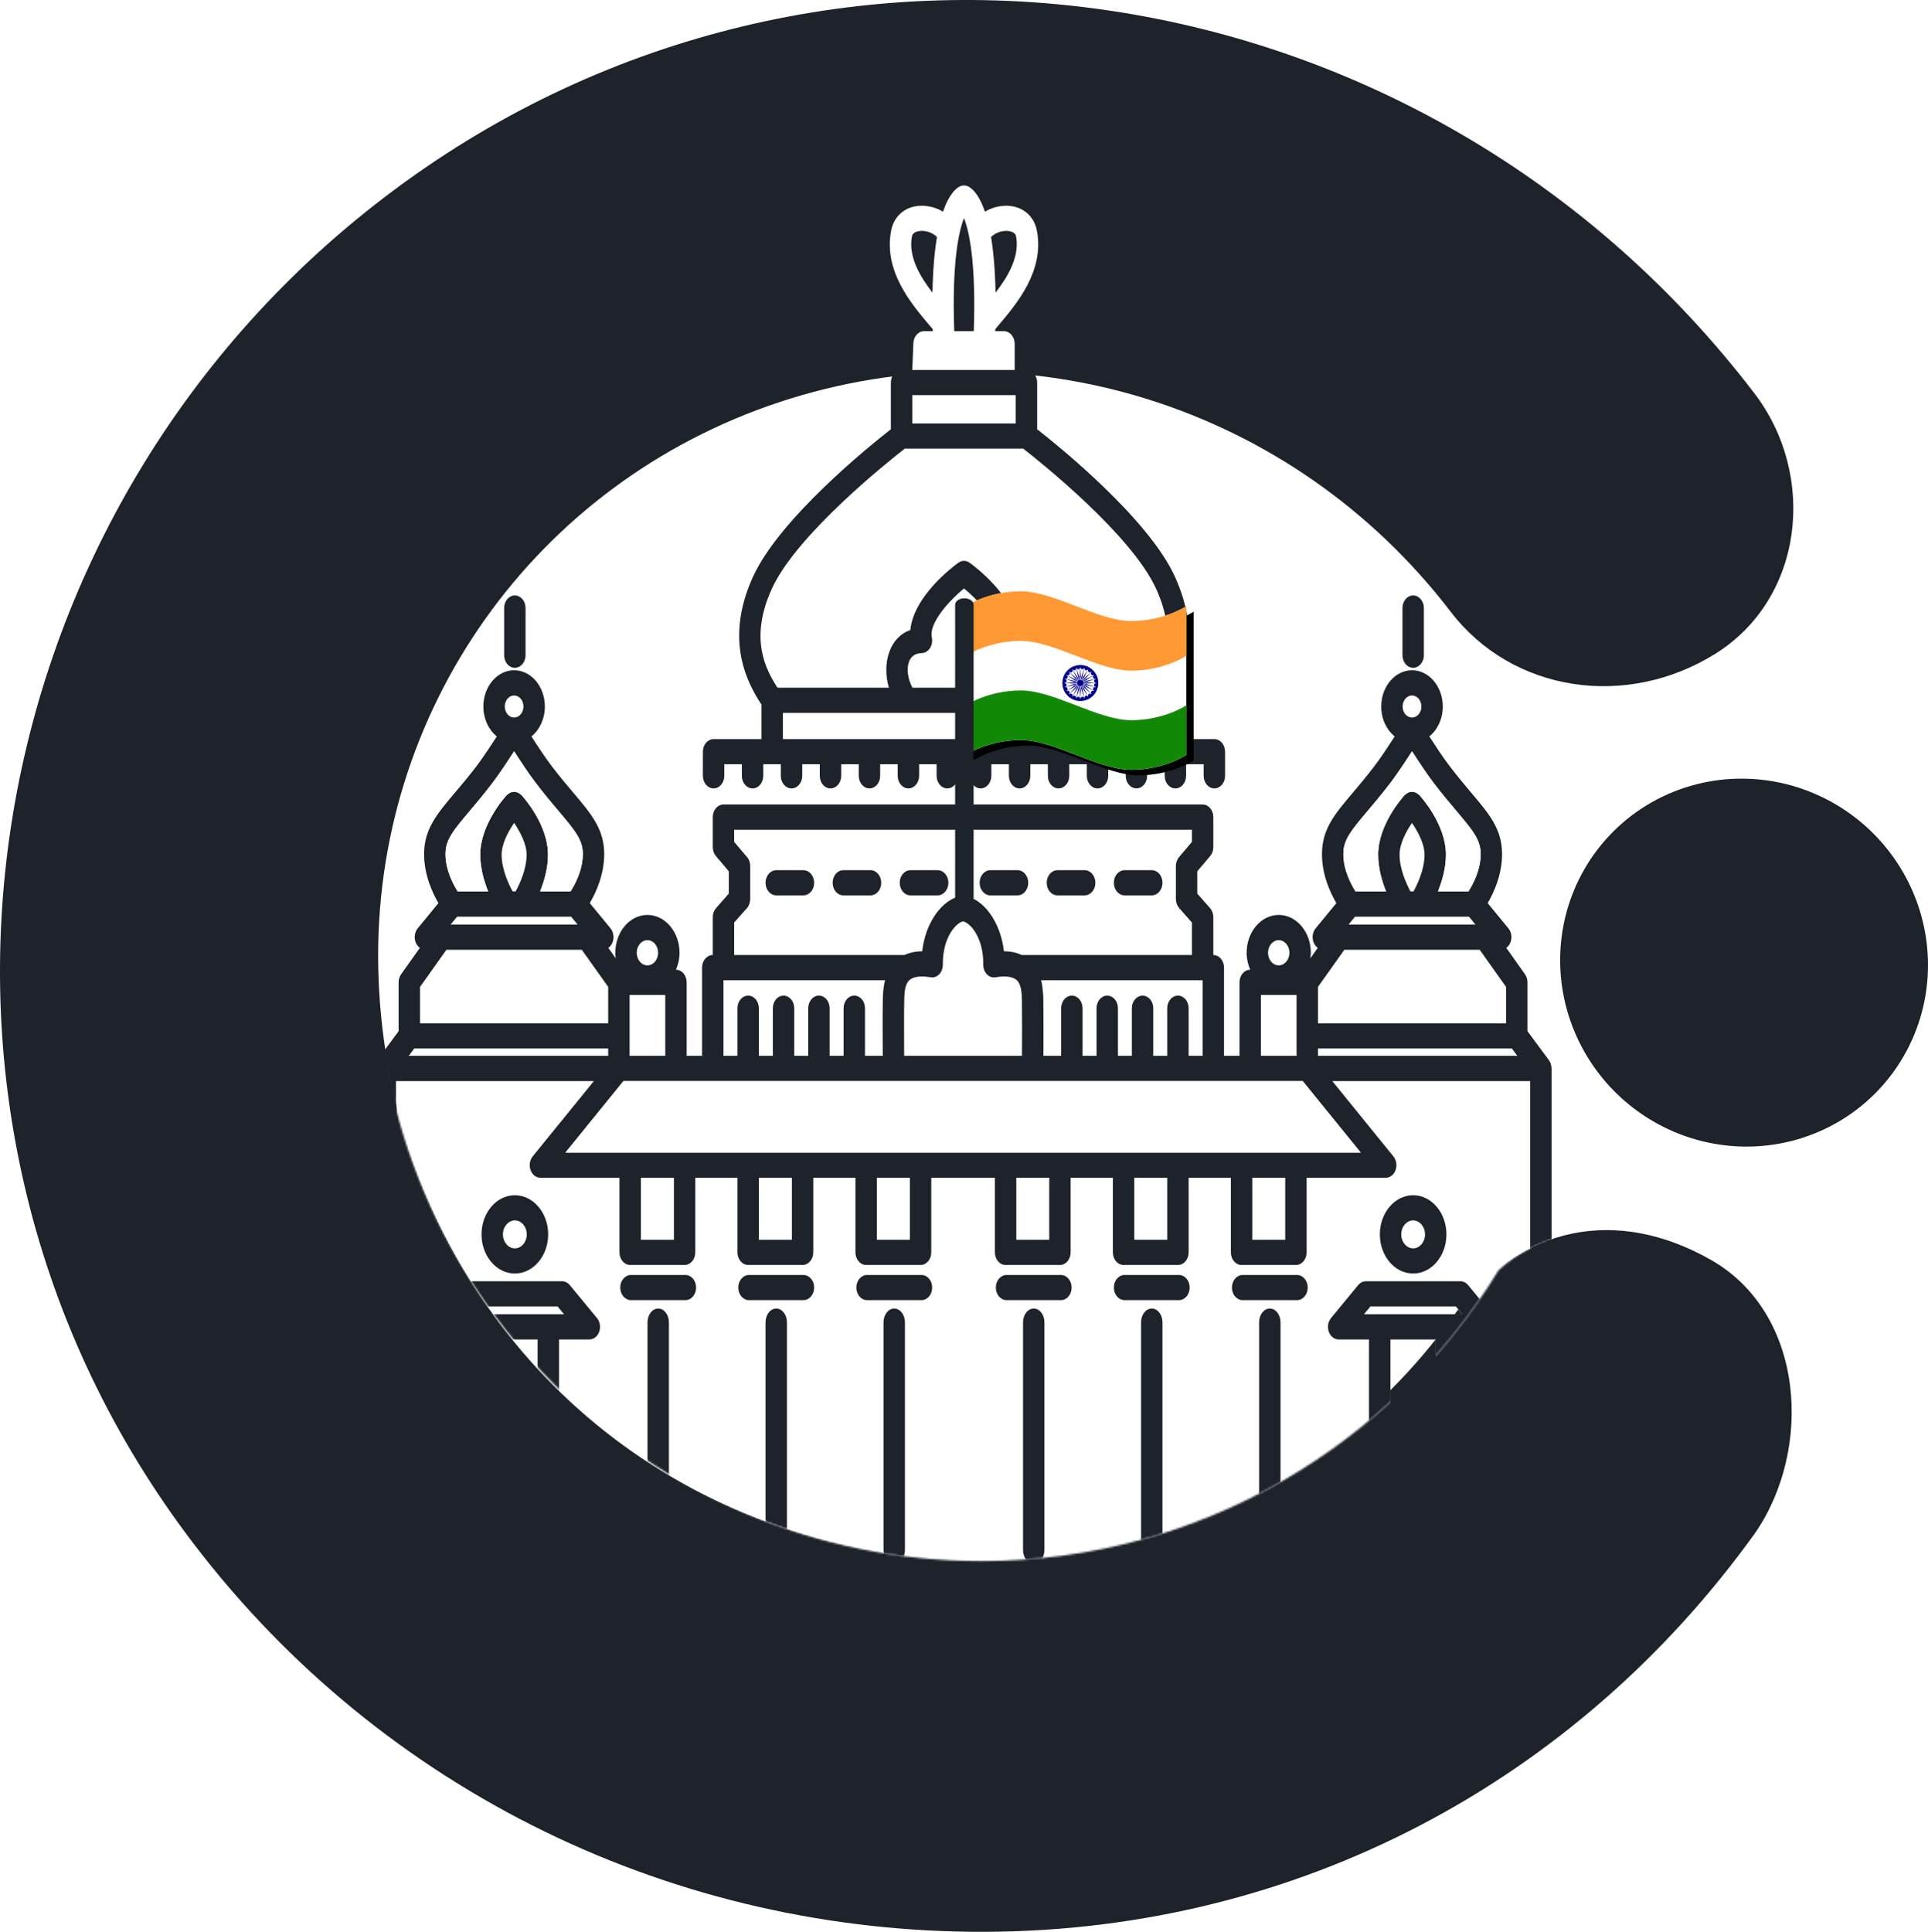 <?xml version="1.0" encoding="UTF-8"?>
<svg width="1050px" height="1052px" viewBox="0 0 1050 1052" version="1.1" xmlns="http://www.w3.org/2000/svg" xmlns:xlink="http://www.w3.org/1999/xlink">
    <!-- Generator: Sketch 56.3 (81716) - https://sketch.com -->
    <title>Group 2</title>
    <desc>Created with Sketch.</desc>
    <defs>
        <path d="M406.5,794.112 C525.784,794.112 630.263,730.728 688.095,635.803 C700.221,623.924 728.364,610.059 759.222,614.499 C780.806,570.657 736,516.782 736,464.612 C736,282.635 581.587,0.274 399.609,0.274 C242.884,0.274 64.968,161.572 33,335.943 C29.284,356.214 -6.373,400.549 1.177,444 C2.985,454.405 84.914,395.702 81,416.077 C79,426.489 77,447.138 77,464.612 C77,646.59 224.522,794.112 406.5,794.112 Z" id="path-1"></path>
        <path d="M96.045,16.204 C78.035,16.204 54.024,0 36.015,0 C18.006,0 6,8.102 6,8.102 L6,89.125 C6,89.125 18.006,81.022 36.015,81.022 C54.024,81.022 78.035,97.226 96.045,97.226 C114.054,97.226 126.06,89.125 126.06,89.125 L126.06,8.102 C126.06,8.102 114.054,16.204 96.045,16.204 Z" id="path-3"></path>
        <filter x="-1.7%" y="-2.1%" width="106.7%" height="107.2%" filterUnits="objectBoundingBox" id="filter-4">
            <feOffset dx="4" dy="3" in="SourceAlpha" result="shadowOffsetOuter1"></feOffset>
            <feColorMatrix values="0 0 0 0 0.119   0 0 0 0 0.132   0 0 0 0 0.168  0 0 0 0.595 0" type="matrix" in="shadowOffsetOuter1"></feColorMatrix>
        </filter>
    </defs>
    <g id="Okteto" stroke="none" stroke-width="1" fill="none" fill-rule="evenodd">
        <g id="okteto-bangalore-logo" transform="translate(-950, -948)">
            <g id="Group-2" transform="translate(950, 948)">
                <g id="Group">
                    <g id="Bangalore-Okteto-Logo">
                        <g id="Logo" fill="#1E222B" fill-rule="nonzero">
                            <path d="M215.361,102.913 C448.852,-70.302 776.739,-19.305 955.393,214.094 C989.793,259.034 982.312,326.075 934.049,356.108 C885.786,386.141 823.751,377.155 790.072,333.157 C704.067,220.796 557.714,174.822 424.407,219.006 C291.189,263.161 203.077,387.431 206.007,527.143 C208.939,667.002 296.243,790.607 431.534,833.468 C566.684,876.284 709.831,830.32 791.188,717.102 C827.476,666.603 881.035,657.063 931.984,686.204 C982.933,715.344 987.377,789.11 955.878,834.788 C858.35,970.516 706.738,1051.181 537.181,1052 C367.719,1052.806 208.866,975.818 105.892,841.227 C-72.761,607.828 -18.129,276.127 215.361,102.913 Z M905.377,433.839 C937.47,418.375 975.574,421.345 1005.341,441.565 C1035.059,461.751 1052.013,496.1 1049.809,531.733 C1047.597,567.486 1026.43,599.092 994.282,614.583 C962.189,630.047 924.085,627.076 894.318,606.857 C864.6,586.671 847.646,552.322 849.851,516.689 C852.063,480.936 873.229,449.33 905.377,433.839 Z" id="Combined-Shape" transform="translate(525, 526.003) rotate(-360) translate(-525, -526.003) "></path>
                        </g>
                        <g id="Bangalore" transform="translate(128, 56)">
                            <g id="Building">
                                <mask id="mask-2" fill="white">
                                    <use xlink:href="#path-1"></use>
                                </mask>
                                <g id="Oval"></g>
                                <path d="M659.825,659.78 L668.415,659.78 L664.878,655.5 L618.353,655.5 L614.816,659.78 L659.825,659.78 Z M629.236,719.669 L653.995,719.669 L653.995,673.466 L629.236,673.466 L629.236,719.669 Z M635.805,804.158 L647.465,804.158 L647.465,785.909 L635.805,785.909 L635.805,804.158 Z M641.635,608.714 C638.059,608.714 635.144,612.126 635.144,616.319 C635.144,620.512 638.059,623.924 641.635,623.924 C645.172,623.924 648.087,620.512 648.087,616.319 C648.087,612.126 645.172,608.714 641.635,608.714 Z M170.594,659.78 L179.184,659.78 L175.647,655.5 L129.083,655.5 L125.546,659.78 L170.594,659.78 Z M139.966,719.669 L164.764,719.669 L164.764,673.466 L139.966,673.466 L139.966,719.669 Z M146.535,804.158 L158.195,804.158 L158.195,785.909 L146.535,785.909 L146.535,804.158 Z M152.365,608.714 C148.789,608.714 145.874,612.126 145.874,616.319 C145.874,620.512 148.789,623.924 152.365,623.924 C155.941,623.924 158.856,620.512 158.856,616.319 C158.856,612.126 155.941,608.714 152.365,608.714 Z M631.49,574.351 L598.18,533.459 L706,533.459 L706,834 L584.188,834 L584.188,807.51 C584.188,803.732 581.584,800.666 578.358,800.666 L548.74,800.666 C545.514,800.666 542.91,803.732 542.91,807.51 L542.91,834 L519.9,834 L519.9,807.51 C519.9,803.732 517.296,800.666 514.07,800.666 L484.453,800.666 C481.227,800.666 478.623,803.732 478.623,807.51 L478.623,834 L455.613,834 L455.613,807.51 C455.613,803.732 453.009,800.666 449.783,800.666 L420.165,800.666 C416.939,800.666 414.335,803.732 414.335,807.51 L414.335,834 L379.665,834 L379.665,807.51 C379.665,803.732 377.061,800.666 373.835,800.666 L344.178,800.666 C340.952,800.666 338.348,803.732 338.348,807.51 L338.348,834 L315.377,834 L315.377,807.51 C315.377,803.732 312.773,800.666 309.547,800.666 L279.891,800.666 C276.665,800.666 274.061,803.732 274.061,807.51 L274.061,834 L251.09,834 L251.09,807.51 C251.09,803.732 248.486,800.666 245.26,800.666 L215.603,800.666 C212.377,800.666 209.773,803.732 209.773,807.51 L209.773,834 L88,834 L88,533.459 L195.82,533.459 L162.471,574.351 C160.877,576.335 160.411,579.25 161.344,581.773 C162.238,584.292 164.375,585.925 166.708,585.925 L209.773,585.925 L209.773,626.415 C209.773,630.193 212.377,633.259 215.603,633.259 L245.26,633.259 C248.486,633.259 251.09,630.193 251.09,626.415 L251.09,585.925 L274.061,585.925 L274.061,626.415 C274.061,630.193 276.665,633.259 279.891,633.259 L309.547,633.259 C312.773,633.259 315.377,630.193 315.377,626.415 L315.377,585.925 L338.348,585.925 L338.348,626.415 C338.348,630.193 340.952,633.259 344.178,633.259 L373.835,633.259 C377.061,633.259 379.665,630.193 379.665,626.415 L379.665,585.925 L414.335,585.925 L414.335,626.415 C414.335,630.193 416.939,633.259 420.165,633.259 L449.783,633.259 C453.009,633.259 455.613,630.193 455.613,626.415 L455.613,585.925 L478.623,585.925 L478.623,626.415 C478.623,630.193 481.227,633.259 484.453,633.259 L514.07,633.259 C517.296,633.259 519.9,630.193 519.9,626.415 L519.9,585.925 L542.91,585.925 L542.91,626.415 C542.91,630.193 545.514,633.259 548.74,633.259 L578.358,633.259 C581.584,633.259 584.188,630.193 584.188,626.415 L584.188,585.925 L627.292,585.925 C629.625,585.925 631.723,584.292 632.656,581.773 C633.55,579.25 633.123,576.335 631.49,574.351 Z M152,393.277 C155.28,397.964 159,404.626 159,410.498 C159,418.4 155.12,426.434 152.84,430.446 L151.16,430.446 C148.88,426.425 145,418.359 145,410.498 C145,404.603 148.68,397.978 152,393.277 Z M149.806,461.244 L189.553,461.244 L204,481.629 L204,501.599 L101,501.599 L101,481.629 L115.447,461.244 L149.806,461.244 Z M604.452,461.244 L678.548,461.244 L693,481.629 L693,501.599 L590,501.599 L590,481.629 L604.452,461.244 Z M640.96,393.277 C644.28,397.964 648,404.626 648,410.498 C648,418.4 644.08,426.434 641.84,430.446 L640.12,430.446 C637.88,426.425 634,418.359 634,410.498 C634,404.603 637.64,397.978 640.96,393.277 Z M641.019,324.248 C643.757,324.248 646,326.869 646,330.091 C646,333.309 643.757,335.93 641.019,335.93 C638.243,335.93 636,333.309 636,330.091 C636,326.869 638.243,324.248 641.019,324.248 Z M519.382,519.653 L519.382,493.574 C519.382,489.763 516.777,486.671 513.551,486.671 C510.325,486.671 507.721,489.763 507.721,493.574 L507.721,519.653 L500.102,519.653 L500.102,493.574 C500.102,489.763 497.498,486.671 494.272,486.671 C491.085,486.671 488.442,489.763 488.442,493.574 L488.442,519.653 L480.862,519.653 L480.862,493.574 C480.862,489.763 478.258,486.671 475.032,486.671 C471.806,486.671 469.201,489.763 469.201,493.574 L469.201,519.653 L461.583,519.653 L461.583,493.574 C461.583,489.763 458.979,486.671 455.753,486.671 C452.527,486.671 449.922,489.763 449.922,493.574 L449.922,519.653 L440.244,519.653 C440.283,510.647 440.322,495.369 440.205,488.792 C440.127,486.289 440.011,482.35 439,478.236 L527,478.236 L527,519.653 L519.382,519.653 Z M272,446.82 L278.985,438.955 C280.11,437.669 280.731,435.886 280.731,434.03 L280.731,416.174 C280.731,414.364 280.149,412.622 279.023,411.341 L272,403.084 L272,396.463 L521,396.463 L521,403.084 L513.977,411.341 C512.89,412.622 512.269,414.364 512.269,416.174 L512.269,434.03 C512.269,435.886 512.929,437.669 514.054,438.955 L521,446.82 L521,464.43 L428.416,464.43 C425.622,463.139 422.479,462.414 418.792,462.414 L418.754,462.414 C417.357,450.828 412.7,443.647 409.751,440.122 C405.677,435.284 400.827,432.512 396.519,432.512 C392.173,432.512 387.362,435.284 383.288,440.122 C380.3,443.647 375.643,450.828 374.285,462.414 C370.638,462.419 367.417,463.139 364.662,464.43 L272,464.43 L272,446.82 Z M266,478.236 L354,478.236 C352.951,482.35 352.834,486.294 352.796,488.797 C352.64,495.369 352.679,510.647 352.757,519.653 L343.083,519.653 L343.083,493.574 C343.083,489.763 340.479,486.671 337.255,486.671 C334.03,486.671 331.427,489.763 331.427,493.574 L331.427,519.653 L323.812,519.653 L323.812,493.574 C323.812,489.763 321.209,486.671 317.984,486.671 C314.759,486.671 312.156,489.763 312.156,493.574 L312.156,519.653 L304.541,519.653 L304.541,493.574 C304.541,489.763 301.938,486.671 298.713,486.671 C295.489,486.671 292.886,489.763 292.886,493.574 L292.886,519.653 L285.271,519.653 L285.271,493.574 C285.271,489.763 282.668,486.671 279.443,486.671 C276.218,486.671 273.615,489.763 273.615,493.574 L273.615,519.653 L266,519.653 L266,478.236 Z M152,324.248 C154.748,324.248 157,326.869 157,330.091 C157,333.309 154.748,335.93 152,335.93 C149.252,335.93 147,333.309 147,330.091 C147,326.869 149.252,324.248 152,324.248 Z M292.177,264.887 C305.608,235.279 355.596,195.409 364.706,188.314 L429.333,188.314 C438.404,195.409 488.392,235.279 501.823,264.887 C514.048,291.8 505.483,308.456 498.747,318.938 L437.975,318.938 C439.883,312.306 439.922,305.252 437.742,299.285 C435.562,293.382 431.552,289.252 426.296,287.387 C424.466,268.833 402.82,252.631 400.056,250.633 C399.939,250.555 399.861,250.509 399.745,250.445 C399.55,250.34 399.394,250.239 399.239,250.147 C399.044,250.06 398.849,249.982 398.655,249.918 C398.46,249.863 398.304,249.808 398.148,249.771 C397.954,249.726 397.72,249.689 397.526,249.666 C397.37,249.652 397.214,249.639 397.058,249.634 C396.825,249.634 396.63,249.652 396.397,249.675 C396.241,249.698 396.085,249.721 395.929,249.758 C395.696,249.804 395.501,249.872 395.306,249.941 C395.151,249.996 394.995,250.056 394.839,250.124 C394.645,250.23 394.411,250.349 394.216,250.482 C394.139,250.537 394.022,250.569 393.944,250.633 C391.18,252.631 369.534,268.833 367.743,287.387 C362.487,289.252 358.438,293.382 356.297,299.285 C354.117,305.252 354.117,312.306 356.025,318.938 L295.253,318.938 C288.517,308.456 279.952,291.8 292.177,264.887 Z" id="Combined-Shape" fill="#FFFFFF" mask="url(#mask-2)"></path>
                                <path d="M170.616,659.721 L179.205,659.721 L175.668,655.436 L129.108,655.436 L125.571,659.721 L170.616,659.721 Z M139.99,719.692 L164.786,719.692 L164.786,673.427 L139.99,673.427 L139.99,719.692 Z M182.314,643.819 L197.161,661.809 C198.754,663.783 199.221,666.711 198.327,669.247 C197.394,671.778 195.295,673.427 192.963,673.427 L176.446,673.427 L176.446,726.544 C176.446,730.327 173.842,733.397 170.616,733.397 L134.16,733.397 C130.934,733.397 128.33,730.327 128.33,726.544 L128.33,673.427 L111.813,673.427 C109.481,673.427 107.382,671.778 106.449,669.247 C105.555,666.711 106.022,663.783 107.615,661.809 L122.462,643.819 C123.55,642.485 125.066,641.731 126.659,641.731 L178.156,641.731 C179.71,641.731 181.226,642.485 182.314,643.819 Z M177.806,737.673 C181.032,737.673 183.636,740.743 183.636,744.526 C183.636,748.308 181.032,751.378 177.806,751.378 L126.97,751.378 C123.744,751.378 121.14,748.308 121.14,744.526 C121.14,740.743 123.744,737.673 126.97,737.673 L177.806,737.673 Z M152.388,608.587 C148.812,608.587 145.898,612.004 145.898,616.202 C145.898,620.401 148.812,623.818 152.388,623.818 C155.964,623.818 158.879,620.401 158.879,616.202 C158.879,612.004 155.964,608.587 152.388,608.587 Z M152.388,637.523 C142.4,637.523 134.238,627.957 134.238,616.202 C134.238,604.448 142.4,594.881 152.388,594.881 C162.376,594.881 170.538,604.448 170.538,616.202 C170.538,627.957 162.376,637.523 152.388,637.523 Z M146.558,804.295 L158.218,804.295 L158.218,786.021 L146.558,786.021 L146.558,804.295 Z M164.048,772.316 C167.273,772.316 169.877,775.385 169.877,779.168 L169.877,811.147 C169.877,814.93 167.273,818 164.048,818 L140.728,818 C137.503,818 134.899,814.93 134.899,811.147 L134.899,779.168 C134.899,775.385 137.503,772.316 140.728,772.316 L164.048,772.316 Z M245.276,638.305 C248.502,638.305 251.106,641.375 251.106,645.157 C251.106,648.94 248.502,652.01 245.276,652.01 L215.622,652.01 C212.396,652.01 209.792,648.94 209.792,645.157 C209.792,641.375 212.396,638.305 215.622,638.305 L245.276,638.305 Z M309.559,638.305 C312.785,638.305 315.389,641.375 315.389,645.157 C315.389,648.94 312.785,652.01 309.559,652.01 L279.905,652.01 C276.679,652.01 274.075,648.94 274.075,645.157 C274.075,641.375 276.679,638.305 279.905,638.305 L309.559,638.305 Z M373.843,638.305 C377.068,638.305 379.672,641.375 379.672,645.157 C379.672,648.94 377.068,652.01 373.843,652.01 L344.188,652.01 C340.963,652.01 338.359,648.94 338.359,645.157 C338.359,641.375 340.963,638.305 344.188,638.305 L373.843,638.305 Z M358.996,656.578 C362.222,656.578 364.826,659.96 364.826,664.126 L364.826,788.031 C364.826,792.197 362.222,795.578 358.996,795.578 C355.809,795.578 353.166,792.197 353.166,788.031 L353.166,664.126 C353.166,659.96 355.809,656.578 358.996,656.578 Z M294.752,656.578 C297.939,656.578 300.581,659.96 300.581,664.126 L300.581,788.031 C300.581,792.197 297.939,795.578 294.752,795.578 C291.526,795.578 288.922,792.197 288.922,788.031 L288.922,664.126 C288.922,659.96 291.526,656.578 294.752,656.578 Z M230.468,656.578 C233.655,656.578 236.298,659.96 236.298,664.126 L236.298,788.031 C236.298,792.197 233.655,795.578 230.468,795.578 C227.243,795.578 224.639,792.197 224.639,788.031 L224.639,664.126 C224.639,659.96 227.243,656.578 230.468,656.578 Z M292.342,264.637 C280.138,291.463 288.689,308.065 295.412,318.513 L356.081,318.513 C354.177,311.903 354.177,304.872 356.353,298.924 C358.491,293.039 362.533,288.923 367.78,287.064 C369.567,268.571 391.177,252.421 393.936,250.429 C394.014,250.366 394.13,250.334 394.208,250.279 C394.402,250.146 394.636,250.027 394.83,249.922 C394.985,249.854 395.141,249.794 395.296,249.74 C395.491,249.671 395.685,249.603 395.918,249.557 C396.074,249.52 396.229,249.498 396.384,249.475 C396.618,249.452 396.812,249.434 397.045,249.434 C397.201,249.438 397.356,249.452 397.512,249.466 C397.706,249.488 397.939,249.525 398.133,249.571 C398.289,249.607 398.444,249.662 398.639,249.717 C398.833,249.781 399.027,249.858 399.222,249.945 C399.377,250.037 399.533,250.137 399.727,250.242 C399.844,250.306 399.921,250.352 400.038,250.429 C402.797,252.421 424.406,268.571 426.233,287.064 C431.48,288.923 435.483,293.039 437.659,298.924 C439.836,304.872 439.797,311.903 437.893,318.513 L498.561,318.513 C505.285,308.065 513.835,291.463 501.632,264.637 C488.223,235.125 438.32,195.384 429.265,188.312 L364.748,188.312 C355.654,195.384 305.751,235.125 292.342,264.637 Z M368.829,174.607 L425.184,174.607 L425.184,159.188 L368.829,159.188 L368.829,174.607 Z M381.072,145.483 L412.941,145.483 L412.941,138.059 L381.072,138.059 L381.072,145.483 Z M368.674,72.575 C366.536,83.599 372.871,94.344 379.828,103.376 C380.061,90.739 380.994,80.808 382.276,73.055 C379.517,70.3 375.164,69.24 372.055,69.935 C370.928,70.181 369.023,70.853 368.674,72.575 Z M421.958,69.935 C418.81,69.245 414.496,70.305 411.736,73.055 C413.019,80.808 413.913,90.739 414.185,103.376 C421.142,94.344 427.438,83.599 425.339,72.575 C424.989,70.853 423.085,70.181 421.958,69.935 Z M391.682,124.354 L402.331,124.354 C403.613,86.733 399.805,69.903 397.006,62.758 C394.169,69.903 390.36,86.733 391.682,124.354 Z M367.041,304.346 C365.603,308.325 366.419,313.926 368.946,318.513 L425.028,318.513 C427.593,313.926 428.371,308.325 426.933,304.346 C425.844,301.327 423.551,299.796 419.976,299.664 C418.227,299.595 416.556,298.595 415.506,296.927 C414.457,295.269 414.068,293.126 414.535,291.116 C416.128,283.642 405.906,271.741 397.006,264.473 C388.106,271.76 377.846,283.674 379.478,291.116 C379.906,293.126 379.556,295.269 378.506,296.927 C377.418,298.595 375.786,299.595 373.998,299.664 C370.422,299.796 368.168,301.327 367.041,304.346 Z M397.006,346.495 L495.608,346.495 L495.608,332.218 L298.366,332.218 L298.366,346.495 L397.006,346.495 Z M286.707,346.495 L286.707,327.705 C279.439,316.544 266.147,293.154 282.043,258.178 C296.462,226.509 345.082,187.193 357.169,177.768 L357.169,152.336 C357.169,148.553 359.773,145.483 362.999,145.483 L369.412,145.483 L369.412,131.207 C369.412,127.424 372.016,124.354 375.242,124.354 L380.022,124.354 C379.983,123.984 379.983,123.637 379.983,123.271 C379.4,122.595 378.895,121.969 378.273,121.247 C368.246,109.401 353.05,91.498 357.325,69.542 C358.607,62.808 363.31,57.924 369.878,56.467 C374.62,55.407 380.527,56.238 385.58,59.272 C389,49.262 392.964,46.279 394.946,45.411 C395.063,45.365 395.18,45.352 395.257,45.315 C395.491,45.242 395.685,45.174 395.879,45.123 C396.074,45.087 396.229,45.059 396.423,45.041 C396.618,45.014 396.812,45 397.006,45 C397.201,45 397.356,45.014 397.55,45.037 C397.745,45.059 397.939,45.087 398.133,45.128 C398.328,45.178 398.522,45.242 398.716,45.311 C398.833,45.352 398.911,45.365 399.027,45.411 C401.009,46.279 405.013,49.267 408.394,59.276 C413.446,56.243 419.354,55.411 424.095,56.467 C430.703,57.924 435.405,62.808 436.688,69.542 C440.924,91.498 425.767,109.401 415.701,121.247 C415.118,121.969 414.573,122.595 414.029,123.271 C413.99,123.637 413.99,123.984 413.99,124.354 L418.771,124.354 C421.958,124.354 424.601,127.424 424.601,131.207 L424.601,145.483 L431.013,145.483 C434.239,145.483 436.843,148.553 436.843,152.336 L436.843,177.768 C448.892,187.193 497.551,226.509 511.931,258.178 C527.827,293.154 514.535,316.544 507.267,327.705 L507.267,346.495 L533.346,346.495 C536.572,346.495 539.176,349.565 539.176,353.348 L539.176,366.482 C539.176,370.264 536.572,373.334 533.346,373.334 C530.12,373.334 527.516,370.264 527.516,366.482 L527.516,360.2 L517.955,360.2 L517.955,366.482 C517.955,370.264 515.351,373.334 512.125,373.334 C508.9,373.334 506.296,370.264 506.296,366.482 L506.296,360.2 L496.735,360.2 L496.735,366.482 C496.735,370.264 494.131,373.334 490.905,373.334 C487.718,373.334 485.075,370.264 485.075,366.482 L485.075,360.2 L475.553,360.2 L475.553,366.482 C475.553,370.264 472.949,373.334 469.723,373.334 C466.498,373.334 463.894,370.264 463.894,366.482 L463.894,360.2 L454.333,360.2 L454.333,366.482 C454.333,370.264 451.729,373.334 448.503,373.334 C445.277,373.334 442.673,370.264 442.673,366.482 L442.673,360.2 L433.112,360.2 L433.112,366.482 C433.112,370.264 430.508,373.334 427.282,373.334 C424.057,373.334 421.453,370.264 421.453,366.482 L421.453,360.2 L411.892,360.2 L411.892,366.482 C411.892,370.264 409.288,373.334 406.062,373.334 C402.836,373.334 400.232,370.264 400.232,366.482 L400.232,360.2 L393.742,360.2 L393.742,366.482 C393.742,370.264 391.138,373.334 387.912,373.334 C384.686,373.334 382.082,370.264 382.082,366.482 L382.082,360.2 L372.56,360.2 L372.56,366.482 C372.56,370.264 369.917,373.334 366.73,373.334 C363.504,373.334 360.9,370.264 360.9,366.482 L360.9,360.2 L351.34,360.2 L351.34,366.482 C351.34,370.264 348.736,373.334 345.51,373.334 C342.284,373.334 339.68,370.264 339.68,366.482 L339.68,360.2 L330.119,360.2 L330.119,366.482 C330.119,370.264 327.515,373.334 324.289,373.334 C321.064,373.334 318.46,370.264 318.46,366.482 L318.46,360.2 L308.899,360.2 L308.899,366.482 C308.899,370.264 306.295,373.334 303.069,373.334 C299.843,373.334 297.239,370.264 297.239,366.482 L297.239,360.2 L287.678,360.2 L287.678,366.482 C287.678,370.264 285.074,373.334 281.848,373.334 C278.623,373.334 276.019,370.264 276.019,366.482 L276.019,360.2 L266.458,360.2 L266.458,366.482 C266.458,370.264 263.854,373.334 260.628,373.334 C257.441,373.334 254.798,370.264 254.798,366.482 L254.798,353.348 C254.798,349.565 257.441,346.495 260.628,346.495 L286.707,346.495 Z M309.559,417.877 C312.785,417.877 315.389,420.947 315.389,424.73 C315.389,428.512 312.785,431.582 309.559,431.582 L294.752,431.582 C291.526,431.582 288.922,428.512 288.922,424.73 C288.922,420.947 291.526,417.877 294.752,417.877 L309.559,417.877 Z M346.093,417.877 C349.319,417.877 351.923,420.947 351.923,424.73 C351.923,428.512 349.319,431.582 346.093,431.582 L331.285,431.582 C328.059,431.582 325.455,428.512 325.455,424.73 C325.455,420.947 328.059,417.877 331.285,417.877 L346.093,417.877 Z M367.818,431.582 C364.593,431.582 361.989,428.512 361.989,424.73 C361.989,420.947 364.593,417.877 367.818,417.877 L382.665,417.877 C385.852,417.877 388.495,420.947 388.495,424.73 C388.495,428.512 385.852,431.582 382.665,431.582 L367.818,431.582 Z M668.403,659.721 L664.866,655.436 L618.344,655.436 L614.808,659.721 L668.403,659.721 Z M629.227,719.692 L653.984,719.692 L653.984,673.427 L629.227,673.427 L629.227,719.692 Z M629.965,641.731 L667.353,641.731 C668.947,641.731 670.463,642.485 671.551,643.819 L686.359,661.809 C687.991,663.783 688.457,666.711 687.525,669.247 C686.631,671.778 684.493,673.427 682.161,673.427 L665.643,673.427 L665.643,726.544 C665.643,730.327 663.039,733.397 659.814,733.397 L623.397,733.397 C620.171,733.397 617.567,730.327 617.567,726.544 L617.567,673.427 L601.049,673.427 C598.717,673.427 596.58,671.778 595.686,669.247 C594.753,666.711 595.219,663.783 596.852,661.809 L611.659,643.819 C612.787,642.485 614.263,641.731 615.857,641.731 L629.965,641.731 Z M667.043,737.673 C670.268,737.673 672.872,740.743 672.872,744.526 C672.872,748.308 670.268,751.378 667.043,751.378 L616.168,751.378 C612.981,751.378 610.338,748.308 610.338,744.526 C610.338,740.743 612.981,737.673 616.168,737.673 L667.043,737.673 Z M641.625,608.587 C638.049,608.587 635.134,612.004 635.134,616.202 C635.134,620.401 638.049,623.818 641.625,623.818 C645.161,623.818 648.076,620.401 648.076,616.202 C648.076,612.004 645.161,608.587 641.625,608.587 Z M623.475,616.202 C623.475,604.448 631.597,594.881 641.625,594.881 C651.613,594.881 659.736,604.448 659.736,616.202 C659.736,627.957 651.613,637.523 641.625,637.523 C631.597,637.523 623.475,627.957 623.475,616.202 Z M635.795,804.295 L647.454,804.295 L647.454,786.021 L635.795,786.021 L635.795,804.295 Z M653.284,772.316 C656.471,772.316 659.114,775.385 659.114,779.168 L659.114,811.147 C659.114,814.93 656.471,818 653.284,818 L629.965,818 C626.739,818 624.135,814.93 624.135,811.147 L624.135,779.168 C624.135,775.385 626.739,772.316 629.965,772.316 L653.284,772.316 Z M578.352,638.305 C581.578,638.305 584.182,641.375 584.182,645.157 C584.182,648.94 581.578,652.01 578.352,652.01 L548.737,652.01 C545.511,652.01 542.907,648.94 542.907,645.157 C542.907,641.375 545.511,638.305 548.737,638.305 L578.352,638.305 Z M514.069,638.305 C517.294,638.305 519.898,641.375 519.898,645.157 C519.898,648.94 517.294,652.01 514.069,652.01 L484.453,652.01 C481.227,652.01 478.624,648.94 478.624,645.157 C478.624,641.375 481.227,638.305 484.453,638.305 L514.069,638.305 Z M449.785,638.305 C453.011,638.305 455.615,641.375 455.615,645.157 C455.615,648.94 453.011,652.01 449.785,652.01 L420.17,652.01 C416.944,652.01 414.34,648.94 414.34,645.157 C414.34,641.375 416.944,638.305 420.17,638.305 L449.785,638.305 Z M434.978,656.578 C438.204,656.578 440.808,659.96 440.808,664.126 L440.808,788.031 C440.808,792.197 438.204,795.578 434.978,795.578 C431.752,795.578 429.148,792.197 429.148,788.031 L429.148,664.126 C429.148,659.96 431.752,656.578 434.978,656.578 Z M499.261,656.578 C502.487,656.578 505.091,659.96 505.091,664.126 L505.091,788.031 C505.091,792.197 502.487,795.578 499.261,795.578 C496.035,795.578 493.431,792.197 493.431,788.031 L493.431,664.126 C493.431,659.96 496.035,656.578 499.261,656.578 Z M563.544,656.578 C566.77,656.578 569.374,659.96 569.374,664.126 L569.374,788.031 C569.374,792.197 566.77,795.578 563.544,795.578 C560.318,795.578 557.714,792.197 557.714,788.031 L557.714,664.126 C557.714,659.96 560.318,656.578 563.544,656.578 Z M484.453,431.582 C481.227,431.582 478.624,428.512 478.624,424.73 C478.624,420.947 481.227,417.877 484.453,417.877 L499.261,417.877 C502.487,417.877 505.091,420.947 505.091,424.73 C505.091,428.512 502.487,431.582 499.261,431.582 L484.453,431.582 Z M447.881,431.582 C444.655,431.582 442.051,428.512 442.051,424.73 C442.051,420.947 444.655,417.877 447.881,417.877 L462.728,417.877 C465.915,417.877 468.557,420.947 468.557,424.73 C468.557,428.512 465.915,431.582 462.728,431.582 L447.881,431.582 Z M411.348,431.582 C408.122,431.582 405.518,428.512 405.518,424.73 C405.518,420.947 408.122,417.877 411.348,417.877 L426.155,417.877 C429.381,417.877 431.985,420.947 431.985,424.73 C431.985,428.512 429.381,431.582 426.155,431.582 L411.348,431.582 Z M152.388,307.663 C149.162,307.663 146.558,304.593 146.558,300.81 L146.558,275.113 C146.558,271.33 149.162,268.26 152.388,268.26 C155.614,268.26 158.218,271.33 158.218,275.113 L158.218,300.81 C158.218,304.593 155.614,307.663 152.388,307.663 Z M635.795,275.113 C635.795,271.33 638.399,268.26 641.625,268.26 C644.812,268.26 647.454,271.33 647.454,275.113 L647.454,300.81 C647.454,304.593 644.812,307.663 641.625,307.663 C638.399,307.663 635.795,304.593 635.795,300.81 L635.795,275.113 Z" id="Combined-Shape" fill="#1E222B" mask="url(#mask-2)"></path>
                                <path d="M705.345,834.268 L583.594,834.268 L583.594,806.642 C583.594,802.852 580.991,799.776 577.767,799.776 L548.164,799.776 C544.94,799.776 542.337,802.852 542.337,806.642 L542.337,834.268 L519.339,834.268 L519.339,806.642 C519.339,802.852 516.736,799.776 513.512,799.776 L483.909,799.776 C480.685,799.776 478.082,802.852 478.082,806.642 L478.082,834.268 L455.084,834.268 L455.084,806.642 C455.084,802.852 452.481,799.776 449.256,799.776 L419.654,799.776 C416.429,799.776 413.826,802.852 413.826,806.642 L413.826,834.268 L379.174,834.268 L379.174,806.642 C379.174,802.852 376.571,799.776 373.346,799.776 L343.705,799.776 C340.48,799.776 337.878,802.852 337.878,806.642 L337.878,834.268 L314.918,834.268 L314.918,806.642 C314.918,802.852 312.315,799.776 309.091,799.776 L279.45,799.776 C276.225,799.776 273.622,802.852 273.622,806.642 L273.622,834.268 L250.663,834.268 L250.663,806.642 C250.663,802.852 248.06,799.776 244.836,799.776 L215.194,799.776 C211.97,799.776 209.367,802.852 209.367,806.642 L209.367,834.268 L87.655,834.268 L87.655,532.725 L195.42,532.725 L162.088,573.753 C160.495,575.744 160.029,578.669 160.962,581.201 C161.855,583.727 163.992,585.366 166.323,585.366 L209.367,585.366 L209.367,625.992 C209.367,629.782 211.97,632.858 215.194,632.858 L244.836,632.858 C248.06,632.858 250.663,629.782 250.663,625.992 L250.663,585.366 L273.622,585.366 L273.622,625.992 C273.622,629.782 276.225,632.858 279.45,632.858 L309.091,632.858 C312.315,632.858 314.918,629.782 314.918,625.992 L314.918,585.366 L337.878,585.366 L337.878,625.992 C337.878,629.782 340.48,632.858 343.705,632.858 L373.346,632.858 C376.571,632.858 379.174,629.782 379.174,625.992 L379.174,585.366 L413.826,585.366 L413.826,625.992 C413.826,629.782 416.429,632.858 419.654,632.858 L449.256,632.858 C452.481,632.858 455.084,629.782 455.084,625.992 L455.084,585.366 L478.082,585.366 L478.082,625.992 C478.082,629.782 480.685,632.858 483.909,632.858 L513.512,632.858 C516.736,632.858 519.339,629.782 519.339,625.992 L519.339,585.366 L542.337,585.366 L542.337,625.992 C542.337,629.782 544.94,632.858 548.164,632.858 L577.767,632.858 C580.991,632.858 583.594,629.782 583.594,625.992 L583.594,585.366 L626.677,585.366 C629.008,585.366 631.106,583.727 632.038,581.201 C632.932,578.669 632.505,575.744 630.873,573.753 L597.58,532.725 L705.345,532.725 L705.345,834.268 Z M553.992,834.268 L571.94,834.268 L571.94,810.508 L553.992,810.508 L553.992,834.268 Z M489.736,834.268 L507.684,834.268 L507.684,810.508 L489.736,810.508 L489.736,834.268 Z M425.481,834.268 L443.429,834.268 L443.429,810.508 L425.481,810.508 L425.481,834.268 Z M349.532,834.268 L367.519,834.268 L367.519,810.508 L349.532,810.508 L349.532,834.268 Z M285.277,834.268 L303.264,834.268 L303.264,810.508 L285.277,810.508 L285.277,834.268 Z M221.021,834.268 L239.008,834.268 L239.008,810.508 L221.021,810.508 L221.021,834.268 Z M127.824,385.609 C131.476,381.283 135.632,376.376 140.294,370.229 C143.946,365.45 148.569,358.437 151.988,353.118 C155.406,358.437 160.029,365.45 163.681,370.229 C168.343,376.376 172.5,381.283 176.151,385.609 C185.553,396.714 189.399,401.52 189.399,409.133 C189.399,417.83 185.087,425.754 182.717,429.448 L166.128,429.448 C168.382,423.895 170.441,416.809 170.441,409.421 C170.441,393.153 157.426,378.523 155.95,376.907 C155.717,376.646 155.406,376.541 155.134,376.34 C154.824,376.083 154.513,375.804 154.163,375.635 C153.814,375.47 153.464,375.419 153.075,375.332 C152.726,375.25 152.376,375.136 151.988,375.136 C151.599,375.136 151.25,375.255 150.9,375.332 C150.511,375.419 150.162,375.47 149.812,375.635 C149.462,375.804 149.152,376.083 148.841,376.34 C148.569,376.541 148.258,376.646 148.025,376.907 C146.549,378.523 133.535,393.153 133.535,409.421 C133.535,416.809 135.594,423.895 137.847,429.448 L121.258,429.448 C118.889,425.758 114.615,417.839 114.615,409.133 C114.615,401.52 118.423,396.714 127.824,385.609 Z M151.988,322.732 C154.785,322.732 157.077,325.429 157.077,328.743 C157.077,332.052 154.785,334.748 151.988,334.748 C149.191,334.748 146.898,332.052 146.898,328.743 C146.898,325.429 149.191,322.732 151.988,322.732 Z M224.595,455.974 C227.781,455.974 230.423,459.05 230.423,462.84 C230.423,466.626 227.781,469.707 224.595,469.707 C221.371,469.707 218.768,466.626 218.768,462.84 C218.768,459.05 221.371,455.974 224.595,455.974 Z M214.883,518.993 L234.308,518.993 L234.308,485.806 L214.883,485.806 L214.883,518.993 Z M266.008,477.795 L354,477.795 C352.951,481.887 352.834,485.81 352.795,488.3 C352.64,494.837 352.679,510.034 352.757,518.993 L343.083,518.993 L343.083,493.052 C343.083,489.262 340.48,486.186 337.256,486.186 C334.032,486.186 331.429,489.262 331.429,493.052 L331.429,518.993 L323.814,518.993 L323.814,493.052 C323.814,489.262 321.212,486.186 317.987,486.186 C314.763,486.186 312.16,489.262 312.16,493.052 L312.16,518.993 L304.546,518.993 L304.546,493.052 C304.546,489.262 301.943,486.186 298.718,486.186 C295.494,486.186 292.891,489.262 292.891,493.052 L292.891,518.993 L285.277,518.993 L285.277,493.052 C285.277,489.262 282.674,486.186 279.45,486.186 C276.225,486.186 273.622,489.262 273.622,493.052 L273.622,518.993 L266.008,518.993 L266.008,477.795 Z M271.835,446.384 L278.828,438.488 C279.955,437.197 280.576,435.408 280.576,433.544 L280.576,415.619 C280.576,413.802 279.993,412.053 278.867,410.767 L271.835,402.477 L271.835,395.83 L521.126,395.83 L521.126,402.477 L514.094,410.767 C513.007,412.053 512.385,413.802 512.385,415.619 L512.385,433.544 C512.385,435.408 513.045,437.197 514.172,438.488 L521.126,446.384 L521.126,464.063 L428.433,464.063 C425.636,462.767 422.49,462.039 418.799,462.039 L418.76,462.039 C417.362,450.408 412.7,443.198 409.747,439.66 C405.668,434.803 400.812,432.02 396.5,432.02 C392.149,432.02 387.332,434.803 383.253,439.66 C380.261,443.198 375.6,450.408 374.24,462.039 C370.588,462.044 367.364,462.767 364.605,464.063 L271.835,464.063 L271.835,446.384 Z M519.339,518.993 L519.339,493.052 C519.339,489.262 516.736,486.186 513.512,486.186 C510.287,486.186 507.684,489.262 507.684,493.052 L507.684,518.993 L500.07,518.993 L500.07,493.052 C500.07,489.262 497.467,486.186 494.243,486.186 C491.057,486.186 488.416,489.262 488.416,493.052 L488.416,518.993 L480.84,518.993 L480.84,493.052 C480.84,489.262 478.237,486.186 475.013,486.186 C471.788,486.186 469.186,489.262 469.186,493.052 L469.186,518.993 L461.571,518.993 L461.571,493.052 C461.571,489.262 458.968,486.186 455.744,486.186 C452.52,486.186 449.917,489.262 449.917,493.052 L449.917,518.993 L440.243,518.993 C440.282,510.034 440.321,494.837 440.205,488.296 C440.127,485.806 440.01,481.887 439,477.795 L526.953,477.795 L526.953,518.993 L519.339,518.993 Z M558.692,518.993 L578.117,518.993 L578.117,485.806 L558.692,485.806 L558.692,518.993 Z M568.405,455.974 C571.59,455.974 574.232,459.05 574.232,462.84 C574.232,466.626 571.59,469.707 568.405,469.707 C565.18,469.707 562.577,466.626 562.577,462.84 C562.577,459.05 565.18,455.974 568.405,455.974 Z M616.81,385.609 C620.462,381.283 624.618,376.376 629.319,370.229 C632.932,365.45 637.594,358.437 641.012,353.118 C644.392,358.437 649.054,365.45 652.667,370.229 C657.368,376.376 661.524,381.283 665.176,385.609 C674.577,396.714 678.385,401.52 678.385,409.133 C678.385,417.83 674.072,425.754 671.742,429.448 L655.114,429.448 C657.368,423.895 659.465,416.809 659.465,409.421 C659.465,393.153 646.412,378.523 644.936,376.907 C644.703,376.651 644.431,376.546 644.159,376.344 C643.809,376.088 643.538,375.804 643.149,375.635 C642.799,375.47 642.45,375.419 642.1,375.337 C641.712,375.255 641.362,375.136 641.012,375.136 C640.624,375.136 640.274,375.255 639.886,375.337 C639.536,375.419 639.186,375.47 638.837,375.635 C638.487,375.804 638.176,376.083 637.827,376.34 C637.555,376.541 637.283,376.646 637.05,376.907 C635.574,378.523 622.559,393.153 622.559,409.421 C622.559,416.809 624.618,423.895 626.872,429.448 L610.244,429.448 C607.913,425.758 603.601,417.839 603.601,409.133 C603.601,401.52 607.408,396.714 616.81,385.609 Z M641.012,322.732 C643.809,322.732 646.102,325.429 646.102,328.743 C646.102,332.052 643.809,334.748 641.012,334.748 C638.176,334.748 635.884,332.052 635.884,328.743 C635.884,325.429 638.176,322.732 641.012,322.732 Z M589.771,514.987 L695.4,514.987 L698.353,518.993 L589.771,518.993 L589.771,514.987 Z M637.128,443.18 L672.013,443.18 L675.549,447.469 L606.437,447.469 L609.972,443.18 L637.128,443.18 Z M640.974,392.132 C644.198,396.838 647.811,403.525 647.811,409.421 C647.811,417.354 644.004,425.419 641.828,429.448 L640.158,429.448 C637.982,425.41 634.214,417.313 634.214,409.421 C634.214,403.502 637.749,396.851 640.974,392.132 Z M604.145,461.202 L677.841,461.202 L692.215,481.434 L692.215,501.255 L589.771,501.255 L589.771,481.434 L604.145,461.202 Z M364.45,488.653 C364.528,484.643 364.8,480.18 367.092,477.919 C369.19,475.841 373.23,475.25 378.824,476.198 C380.494,476.504 382.204,475.895 383.486,474.577 C384.768,473.259 385.506,471.35 385.467,469.345 C385.389,458.263 389.235,452.047 391.527,449.328 C394.014,446.361 396.073,445.753 396.5,445.753 C396.888,445.753 398.947,446.361 401.473,449.328 C403.765,452.047 407.572,458.263 407.494,469.345 C407.494,471.35 408.193,473.259 409.475,474.577 C410.757,475.895 412.467,476.5 414.176,476.198 C419.731,475.25 423.81,475.841 425.908,477.919 C428.162,480.18 428.472,484.643 428.55,488.648 C428.667,494.942 428.628,510.108 428.589,518.993 L364.411,518.993 C364.372,510.108 364.295,494.942 364.45,488.653 Z M97.561,514.987 L203.229,514.987 L203.229,518.993 L94.608,518.993 L97.561,514.987 Z M149.307,461.202 L188.855,461.202 L203.229,481.434 L203.229,501.255 L100.746,501.255 L100.746,481.434 L115.12,461.202 L149.307,461.202 Z M148.103,443.18 L183.028,443.18 L186.563,447.469 L117.412,447.469 L120.948,443.18 L148.103,443.18 Z M151.988,392.132 C155.173,396.838 158.786,403.525 158.786,409.421 C158.786,417.354 155.018,425.419 152.803,429.448 L151.172,429.448 C148.957,425.41 145.189,417.313 145.189,409.421 C145.189,403.502 148.763,396.851 151.988,392.132 Z M221.021,619.125 L239.008,619.125 L239.008,585.366 L221.021,585.366 L221.021,619.125 Z M285.277,619.125 L303.264,619.125 L303.264,585.366 L285.277,585.366 L285.277,619.125 Z M349.532,619.125 L367.519,619.125 L367.519,585.366 L349.532,585.366 L349.532,619.125 Z M425.481,619.125 L443.429,619.125 L443.429,585.366 L425.481,585.366 L425.481,619.125 Z M489.736,619.125 L507.684,619.125 L507.684,585.366 L489.736,585.366 L489.736,619.125 Z M577.767,571.634 L179.959,571.634 L211.542,532.725 L581.458,532.725 L613.041,571.634 L577.767,571.634 Z M553.992,619.125 L571.94,619.125 L571.94,585.366 L553.992,585.366 L553.992,619.125 Z M716.767,524.115 C716.728,523.89 716.689,523.671 716.612,523.451 C716.534,523.245 716.456,523.044 716.378,522.847 C716.301,522.65 716.223,522.453 716.106,522.261 C715.99,522.059 715.873,521.872 715.757,521.684 C715.679,521.574 715.64,521.455 715.563,521.35 L703.869,505.548 L703.869,478.939 C703.869,477.328 703.403,475.767 702.51,474.531 L692.331,460.176 C693.341,459.444 694.196,458.373 694.662,457.013 C695.594,454.473 695.128,451.543 693.497,449.561 L682.192,435.806 C685.533,430.143 690.039,420.38 690.039,409.133 C690.039,395.542 683.085,387.312 673.412,375.909 C669.877,371.703 665.837,366.937 661.369,361.064 C658.028,356.716 653.716,350.129 650.414,345.039 C654.842,341.482 657.756,335.504 657.756,328.743 C657.756,317.857 650.219,309 641.012,309 C631.766,309 624.23,317.857 624.23,328.743 C624.23,335.504 627.143,341.482 631.572,345.039 C628.27,350.129 623.958,356.711 620.617,361.064 C616.149,366.937 612.109,371.703 608.574,375.909 C598.901,387.312 591.947,395.542 591.947,409.133 C591.947,420.38 596.453,430.143 599.794,435.806 L588.489,449.561 C586.858,451.543 586.391,454.473 587.324,457.013 C587.79,458.373 588.645,459.444 589.655,460.176 L585.614,465.88 C585.731,464.877 585.886,463.88 585.886,462.84 C585.886,451.479 578.039,442.242 568.405,442.242 C558.77,442.242 550.923,451.479 550.923,462.84 C550.923,466.173 551.661,469.286 552.865,472.073 C549.641,472.073 547.038,475.149 547.038,478.939 L547.038,518.993 L538.608,518.993 L538.608,470.929 C538.608,467.139 536.005,464.063 532.78,464.063 L532.78,443.464 C532.78,441.601 532.12,439.811 530.993,438.52 L524.04,430.624 L524.04,418.462 L531.071,410.176 C532.159,408.886 532.78,407.141 532.78,405.32 L532.78,388.964 C532.78,385.174 530.178,382.098 526.953,382.098 L266.008,382.098 C262.822,382.098 260.181,385.174 260.181,388.964 L260.181,405.32 C260.181,407.141 260.802,408.886 261.89,410.176 L268.922,418.462 L268.922,430.624 L261.968,438.52 C260.841,439.811 260.181,441.601 260.181,443.464 L260.181,464.063 C256.995,464.063 254.353,467.139 254.353,470.929 L254.353,518.993 L245.962,518.993 L245.962,478.939 C245.962,475.149 243.359,472.073 240.135,472.073 C241.339,469.286 242.077,466.173 242.077,462.84 C242.077,451.479 234.23,442.242 224.595,442.242 C214.961,442.242 207.114,451.479 207.114,462.84 C207.114,463.88 207.23,464.877 207.347,465.88 L203.306,460.176 C204.355,459.444 205.171,458.373 205.676,457.013 C206.57,454.473 206.104,451.543 204.511,449.561 L193.206,435.806 C196.508,430.143 201.053,420.38 201.053,409.133 C201.053,395.542 194.061,387.312 184.426,375.909 C180.852,371.703 176.812,366.937 172.344,361.064 C169.042,356.716 164.691,350.129 161.428,345.039 C165.818,341.482 168.731,335.504 168.731,328.743 C168.731,317.857 161.234,309 151.988,309 C142.742,309 135.244,317.857 135.244,328.743 C135.244,335.504 138.158,341.482 142.547,345.039 C139.284,350.129 134.933,356.711 131.631,361.064 C127.163,366.937 123.123,371.703 119.549,375.909 C109.915,387.312 102.961,395.542 102.961,409.133 C102.961,420.38 107.467,430.143 110.769,435.806 L99.464,449.561 C97.872,451.543 97.406,454.473 98.299,457.013 C98.804,458.373 99.62,459.444 100.669,460.176 L90.452,474.531 C89.597,475.767 89.092,477.328 89.092,478.939 L89.092,505.548 L77.437,521.35 C77.36,521.455 77.282,521.574 77.204,521.684 C77.088,521.872 76.971,522.059 76.855,522.261 C76.777,522.453 76.699,522.65 76.622,522.847 C76.505,523.044 76.466,523.245 76.388,523.451 C76.311,523.671 76.272,523.89 76.194,524.115 C76.155,524.321 76.117,524.522 76.078,524.737 C76.039,524.985 76.039,525.223 76.039,525.474 C76,525.602 76,525.726 76,525.859 L76,841.134 C76,844.924 78.603,848 81.827,848 L711.173,848 C714.397,848 717,844.924 717,841.134 L717,525.859 C717,525.726 716.961,525.602 716.961,525.474 C716.961,525.223 716.922,524.985 716.883,524.737 C716.845,524.522 716.845,524.321 716.767,524.115 Z" id="Fill-453" fill="#1E222B" mask="url(#mask-2)"></path>
                                <path d="M616.81,385.609 C620.462,381.283 624.618,376.376 629.319,370.229 C632.932,365.45 637.594,358.437 641.012,353.118 C644.392,358.437 649.054,365.45 652.667,370.229 C657.368,376.376 661.524,381.283 665.176,385.609 C674.577,396.714 678.385,401.52 678.385,409.133 C678.385,417.83 674.072,425.754 671.742,429.448 L655.114,429.448 C657.368,423.895 659.465,416.809 659.465,409.421 C659.465,393.153 646.412,378.523 644.936,376.907 C644.703,376.651 644.431,376.546 644.159,376.344 C643.809,376.088 643.538,375.804 643.149,375.635 C642.799,375.47 642.45,375.419 642.1,375.337 C641.712,375.255 641.362,375.136 641.012,375.136 C640.624,375.136 640.274,375.255 639.886,375.337 C639.536,375.419 639.186,375.47 638.837,375.635 C638.487,375.804 638.176,376.083 637.827,376.34 C637.555,376.541 637.283,376.646 637.05,376.907 C635.574,378.523 622.559,393.153 622.559,409.421 C622.559,416.809 624.618,423.895 626.872,429.448 L610.244,429.448 C607.913,425.758 603.601,417.839 603.601,409.133 C603.601,401.52 607.408,396.714 616.81,385.609 Z" id="Path" fill="#FFFFFF" mask="url(#mask-2)"></path>
                                <path d="M127.824,385.609 C131.476,381.283 135.632,376.376 140.294,370.229 C143.946,365.45 148.569,358.437 151.988,353.118 C155.406,358.437 160.029,365.45 163.681,370.229 C168.343,376.376 172.5,381.283 176.151,385.609 C185.553,396.714 189.399,401.52 189.399,409.133 C189.399,417.83 185.087,425.754 182.717,429.448 L166.128,429.448 C168.382,423.895 170.441,416.809 170.441,409.421 C170.441,393.153 157.426,378.523 155.95,376.907 C155.717,376.646 155.406,376.541 155.134,376.34 C154.824,376.083 154.513,375.804 154.163,375.635 C153.814,375.47 153.464,375.419 153.075,375.332 C152.726,375.25 152.376,375.136 151.988,375.136 C151.599,375.136 151.25,375.255 150.9,375.332 C150.511,375.419 150.162,375.47 149.812,375.635 C149.462,375.804 149.152,376.083 148.841,376.34 C148.569,376.541 148.258,376.646 148.025,376.907 C146.549,378.523 133.535,393.153 133.535,409.421 C133.535,416.809 135.594,423.895 137.847,429.448 L121.258,429.448 C118.889,425.758 114.615,417.839 114.615,409.133 C114.615,401.52 118.423,396.714 127.824,385.609 Z" id="Path" fill="#FFFFFF" mask="url(#mask-2)"></path>
                                <polygon id="Path" fill="#FFFFFF" mask="url(#mask-2)" points="577.767 571.634 179.959 571.634 211.542 532.725 581.458 532.725 613.041 571.634"></polygon>
                                <path d="M368.674,72.575 C369.023,70.853 370.928,70.181 372.055,69.935 C375.164,69.24 379.517,70.3 382.276,73.055 C380.994,80.808 380.061,90.739 379.828,103.376 C372.871,94.344 366.536,83.599 368.674,72.575 Z M421.958,69.935 C423.085,70.181 424.989,70.853 425.339,72.575 C427.438,83.599 421.142,94.344 414.185,103.376 C413.913,90.739 413.019,80.808 411.736,73.055 C414.496,70.305 418.81,69.245 421.958,69.935 Z M391.682,124.354 C390.36,86.733 394.169,69.903 397.006,62.758 C399.805,69.903 403.613,86.733 402.331,124.354 L391.682,124.354 Z M424.601,131.207 C424.601,127.424 421.958,124.354 418.771,124.354 L413.99,124.354 C413.99,123.984 413.99,123.637 414.029,123.271 C414.573,122.595 415.118,121.969 415.701,121.247 C425.767,109.401 440.924,91.498 436.688,69.542 C435.405,62.808 430.703,57.924 424.095,56.467 C419.354,55.411 413.446,56.243 408.394,59.276 C405.013,49.267 401.009,46.279 399.027,45.411 C398.911,45.365 398.833,45.352 398.716,45.311 C398.522,45.242 398.328,45.178 398.133,45.128 C397.939,45.087 397.745,45.059 397.55,45.037 C397.356,45.014 397.201,45 397.006,45 C396.812,45 396.618,45.014 396.423,45.041 C396.229,45.059 396.074,45.087 395.879,45.123 C395.685,45.174 395.491,45.242 395.257,45.315 C395.18,45.352 395.063,45.365 394.946,45.411 C392.964,46.279 389,49.262 385.58,59.272 C380.527,56.238 374.62,55.407 369.878,56.467 C363.31,57.924 358.607,62.808 357.325,69.542 C353.05,91.498 368.246,109.401 378.273,121.247 C378.895,121.969 379.4,122.595 379.983,123.271 C379.983,123.637 379.983,123.984 380.022,124.354 L375.242,124.354 C372.016,124.354 369.412,127.424 369.412,131.207 L368.829,145.483 L424.601,145.483 L424.601,131.207 Z" id="Fill-449" fill="#FFFFFF" mask="url(#mask-2)"></path>
                            </g>
                        </g>
                    </g>
                </g>
                <g id="noun_Flag_3065327" transform="translate(520, 322)" fill-rule="nonzero">
                    <g id="Group">
                        <g id="Path">
                            <use fill="black" fill-opacity="1" filter="url(#filter-4)" xlink:href="#path-3"></use>
                            <use fill="#FFFFFF" xlink:href="#path-3"></use>
                        </g>
                        <path d="M96.045,16.204 C78.035,16.204 54.024,0 36.015,0 C18.006,0 6,8.102 6,8.102 L6,35.125 C6,35.125 18.006,27.022 36.015,27.022 C54.024,27.022 78.035,43.226 96.045,43.226 C114.054,43.226 126.06,35.125 126.06,35.125 L126.06,8.102 C126.06,8.102 114.054,16.204 96.045,16.204 Z" id="Path" fill="#FF9933"></path>
                        <path d="M96.045,70.204 C78.035,70.204 54.024,54 36.015,54 C18.006,54 6,62.102 6,62.102 L6,89.125 C6,89.125 18.006,81.022 36.015,81.022 C54.024,81.022 78.035,97.226 96.045,97.226 C114.054,97.226 126.06,89.125 126.06,89.125 L126.06,62.102 C126.06,62.102 114.054,70.204 96.045,70.204 Z" id="Path" fill="#128807"></path>
                        <path d="M5.205,3.807 C2.426,3.807 0.173,5.385 0.173,7.33 L0.173,169.374 C0.173,171.32 2.426,172.897 5.205,172.897 C7.983,172.897 10.236,171.32 10.236,169.374 L10.236,7.33 C10.236,5.385 7.983,3.807 5.205,3.807 Z" id="Path" fill="#1E222B"></path>
                        <g transform="translate(51, 29)">
                            <circle id="Oval" fill="#000088" cx="17.369" cy="20.957" r="9.785"></circle>
                            <circle id="Oval" fill="#FFFFFF" cx="17.369" cy="20.957" r="8.562"></circle>
                            <circle id="Oval" fill="#000088" cx="17.369" cy="20.957" r="1.712"></circle>
                            <g id="d" transform="translate(1.712, 13.863)" fill="#000088">
                                <g id="c" transform="translate(8.073, 6.116)">
                                    <g id="b" transform="translate(4.974, 1.386)">
                                        <g id="a" transform="translate(2.283, 0.163)">
                                            <circle id="Oval" transform="translate(8.815, 0.547) rotate(7.5) translate(-8.815, -0.547) " cx="8.815" cy="0.547" r="1"></circle>
                                            <path d="M0.326,7.991 L0.62,2.854 C0.62,2.854 0.326,0.408 0.326,0.408 C0.326,0.408 0.033,2.854 0.033,2.854 L0.326,7.991 Z" id="Path"></path>
                                        </g>
                                        <g id="a-link" transform="translate(5.6, 5.123) rotate(15) translate(-5.6, -5.123) translate(0.952, 1.127)">
                                            <g id="a" transform="translate(0.001, -0.001)">
                                                <circle id="Oval" transform="translate(8.815, 0.547) rotate(7.5) translate(-8.815, -0.547) " cx="8.815" cy="0.547" r="1"></circle>
                                                <path d="M0.326,7.991 L0.62,2.854 C0.62,2.854 0.326,0.408 0.326,0.408 C0.326,0.408 0.033,2.854 0.033,2.854 L0.326,7.991 Z" id="Path"></path>
                                            </g>
                                        </g>
                                    </g>
                                    <g id="b-link" transform="translate(7.584, 7.334) rotate(30) translate(-7.584, -7.334) translate(1.794, 2.238)">
                                        <g id="b" transform="translate(0.002, -0)">
                                            <g id="a" transform="translate(2.283, 0.163)">
                                                <circle id="Oval" transform="translate(8.815, 0.547) rotate(7.5) translate(-8.815, -0.547) " cx="8.815" cy="0.547" r="1"></circle>
                                                <path d="M0.326,7.991 L0.62,2.854 C0.62,2.854 0.326,0.408 0.326,0.408 C0.326,0.408 0.033,2.854 0.033,2.854 L0.326,7.991 Z" id="Path"></path>
                                            </g>
                                            <g id="a-link" transform="translate(5.6, 5.123) rotate(15) translate(-5.6, -5.123) translate(0.952, 1.127)">
                                                <g id="a" transform="translate(0.001, -0.001)">
                                                    <circle id="Oval" transform="translate(8.815, 0.547) rotate(7.5) translate(-8.815, -0.547) " cx="8.815" cy="0.547" r="1"></circle>
                                                    <path d="M0.326,7.991 L0.62,2.854 C0.62,2.854 0.326,0.408 0.326,0.408 C0.326,0.408 0.033,2.854 0.033,2.854 L0.326,7.991 Z" id="Path"></path>
                                                </g>
                                            </g>
                                        </g>
                                    </g>
                                </g>
                                <g id="c-link" transform="translate(10.517, 10.904) rotate(60) translate(-10.517, -10.904) translate(2.199, 3.565)">
                                    <g id="c" transform="translate(0.004, 0.004)">
                                        <g id="b" transform="translate(4.974, 1.386)">
                                            <g id="a" transform="translate(2.283, 0.163)">
                                                <circle id="Oval" transform="translate(8.815, 0.547) rotate(7.5) translate(-8.815, -0.547) " cx="8.815" cy="0.547" r="1"></circle>
                                                <path d="M0.326,7.991 L0.62,2.854 C0.62,2.854 0.326,0.408 0.326,0.408 C0.326,0.408 0.033,2.854 0.033,2.854 L0.326,7.991 Z" id="Path"></path>
                                            </g>
                                            <g id="a-link" transform="translate(5.6, 5.123) rotate(15) translate(-5.6, -5.123) translate(0.952, 1.127)">
                                                <g id="a" transform="translate(0.001, -0.001)">
                                                    <circle id="Oval" transform="translate(8.815, 0.547) rotate(7.5) translate(-8.815, -0.547) " cx="8.815" cy="0.547" r="1"></circle>
                                                    <path d="M0.326,7.991 L0.62,2.854 C0.62,2.854 0.326,0.408 0.326,0.408 C0.326,0.408 0.033,2.854 0.033,2.854 L0.326,7.991 Z" id="Path"></path>
                                                </g>
                                            </g>
                                        </g>
                                        <g id="b-link" transform="translate(7.584, 7.334) rotate(30) translate(-7.584, -7.334) translate(1.794, 2.238)">
                                            <g id="b" transform="translate(0.002, -0)">
                                                <g id="a" transform="translate(2.283, 0.163)">
                                                    <circle id="Oval" transform="translate(8.815, 0.547) rotate(7.5) translate(-8.815, -0.547) " cx="8.815" cy="0.547" r="1"></circle>
                                                    <path d="M0.326,7.991 L0.62,2.854 C0.62,2.854 0.326,0.408 0.326,0.408 C0.326,0.408 0.033,2.854 0.033,2.854 L0.326,7.991 Z" id="Path"></path>
                                                </g>
                                                <g id="a-link" transform="translate(5.6, 5.123) rotate(15) translate(-5.6, -5.123) translate(0.952, 1.127)">
                                                    <g id="a" transform="translate(0.001, -0.001)">
                                                        <circle id="Oval" transform="translate(8.815, 0.547) rotate(7.5) translate(-8.815, -0.547) " cx="8.815" cy="0.547" r="1"></circle>
                                                        <path d="M0.326,7.991 L0.62,2.854 C0.62,2.854 0.326,0.408 0.326,0.408 C0.326,0.408 0.033,2.854 0.033,2.854 L0.326,7.991 Z" id="Path"></path>
                                                    </g>
                                                </g>
                                            </g>
                                        </g>
                                    </g>
                                </g>
                            </g>
                            <g id="d-link" transform="translate(15.709, 16.188) rotate(120) translate(-15.709, -16.188) translate(3.355, 5.261)" fill="#000088">
                                <g id="d" transform="translate(-0.003, 0.011)">
                                    <g id="c" transform="translate(8.073, 6.116)">
                                        <g id="b" transform="translate(4.974, 1.386)">
                                            <g id="a" transform="translate(2.283, 0.163)">
                                                <circle id="Oval" transform="translate(8.815, 0.547) rotate(7.5) translate(-8.815, -0.547) " cx="8.815" cy="0.547" r="1"></circle>
                                                <path d="M0.326,7.991 L0.62,2.854 C0.62,2.854 0.326,0.408 0.326,0.408 C0.326,0.408 0.033,2.854 0.033,2.854 L0.326,7.991 Z" id="Path"></path>
                                            </g>
                                            <g id="a-link" transform="translate(5.6, 5.123) rotate(15) translate(-5.6, -5.123) translate(0.952, 1.127)">
                                                <g id="a" transform="translate(0.001, -0.001)">
                                                    <circle id="Oval" transform="translate(8.815, 0.547) rotate(7.5) translate(-8.815, -0.547) " cx="8.815" cy="0.547" r="1"></circle>
                                                    <path d="M0.326,7.991 L0.62,2.854 C0.62,2.854 0.326,0.408 0.326,0.408 C0.326,0.408 0.033,2.854 0.033,2.854 L0.326,7.991 Z" id="Path"></path>
                                                </g>
                                            </g>
                                        </g>
                                        <g id="b-link" transform="translate(7.584, 7.334) rotate(30) translate(-7.584, -7.334) translate(1.794, 2.238)">
                                            <g id="b" transform="translate(0.002, -0)">
                                                <g id="a" transform="translate(2.283, 0.163)">
                                                    <circle id="Oval" transform="translate(8.815, 0.547) rotate(7.5) translate(-8.815, -0.547) " cx="8.815" cy="0.547" r="1"></circle>
                                                    <path d="M0.326,7.991 L0.62,2.854 C0.62,2.854 0.326,0.408 0.326,0.408 C0.326,0.408 0.033,2.854 0.033,2.854 L0.326,7.991 Z" id="Path"></path>
                                                </g>
                                                <g id="a-link" transform="translate(5.6, 5.123) rotate(15) translate(-5.6, -5.123) translate(0.952, 1.127)">
                                                    <g id="a" transform="translate(0.001, -0.001)">
                                                        <circle id="Oval" transform="translate(8.815, 0.547) rotate(7.5) translate(-8.815, -0.547) " cx="8.815" cy="0.547" r="1"></circle>
                                                        <path d="M0.326,7.991 L0.62,2.854 C0.62,2.854 0.326,0.408 0.326,0.408 C0.326,0.408 0.033,2.854 0.033,2.854 L0.326,7.991 Z" id="Path"></path>
                                                    </g>
                                                </g>
                                            </g>
                                        </g>
                                    </g>
                                    <g id="c-link" transform="translate(10.517, 10.904) rotate(60) translate(-10.517, -10.904) translate(2.199, 3.565)">
                                        <g id="c" transform="translate(0.004, 0.004)">
                                            <g id="b" transform="translate(4.974, 1.386)">
                                                <g id="a" transform="translate(2.283, 0.163)">
                                                    <circle id="Oval" transform="translate(8.815, 0.547) rotate(7.5) translate(-8.815, -0.547) " cx="8.815" cy="0.547" r="1"></circle>
                                                    <path d="M0.326,7.991 L0.62,2.854 C0.62,2.854 0.326,0.408 0.326,0.408 C0.326,0.408 0.033,2.854 0.033,2.854 L0.326,7.991 Z" id="Path"></path>
                                                </g>
                                                <g id="a-link" transform="translate(5.6, 5.123) rotate(15) translate(-5.6, -5.123) translate(0.952, 1.127)">
                                                    <g id="a" transform="translate(0.001, -0.001)">
                                                        <circle id="Oval" transform="translate(8.815, 0.547) rotate(7.5) translate(-8.815, -0.547) " cx="8.815" cy="0.547" r="1"></circle>
                                                        <path d="M0.326,7.991 L0.62,2.854 C0.62,2.854 0.326,0.408 0.326,0.408 C0.326,0.408 0.033,2.854 0.033,2.854 L0.326,7.991 Z" id="Path"></path>
                                                    </g>
                                                </g>
                                            </g>
                                            <g id="b-link" transform="translate(7.584, 7.334) rotate(30) translate(-7.584, -7.334) translate(1.794, 2.238)">
                                                <g id="b" transform="translate(0.002, -0)">
                                                    <g id="a" transform="translate(2.283, 0.163)">
                                                        <circle id="Oval" transform="translate(8.815, 0.547) rotate(7.5) translate(-8.815, -0.547) " cx="8.815" cy="0.547" r="1"></circle>
                                                        <path d="M0.326,7.991 L0.62,2.854 C0.62,2.854 0.326,0.408 0.326,0.408 C0.326,0.408 0.033,2.854 0.033,2.854 L0.326,7.991 Z" id="Path"></path>
                                                    </g>
                                                    <g id="a-link" transform="translate(5.6, 5.123) rotate(15) translate(-5.6, -5.123) translate(0.952, 1.127)">
                                                        <g id="a" transform="translate(0.001, -0.001)">
                                                            <circle id="Oval" transform="translate(8.815, 0.547) rotate(7.5) translate(-8.815, -0.547) " cx="8.815" cy="0.547" r="1"></circle>
                                                            <path d="M0.326,7.991 L0.62,2.854 C0.62,2.854 0.326,0.408 0.326,0.408 C0.326,0.408 0.033,2.854 0.033,2.854 L0.326,7.991 Z" id="Path"></path>
                                                        </g>
                                                    </g>
                                                </g>
                                            </g>
                                        </g>
                                    </g>
                                </g>
                            </g>
                            <g id="d-link" transform="translate(22.35, 21.898) rotate(-120) translate(-22.35, -21.898) translate(9.996, 10.971)" fill="#000088">
                                <g id="d" transform="translate(0.003, -0.011)">
                                    <g id="c" transform="translate(8.073, 6.116)">
                                        <g id="b" transform="translate(4.974, 1.386)">
                                            <g id="a" transform="translate(2.283, 0.163)">
                                                <circle id="Oval" transform="translate(8.815, 0.547) rotate(7.5) translate(-8.815, -0.547) " cx="8.815" cy="0.547" r="1"></circle>
                                                <path d="M0.326,7.991 L0.62,2.854 C0.62,2.854 0.326,0.408 0.326,0.408 C0.326,0.408 0.033,2.854 0.033,2.854 L0.326,7.991 Z" id="Path"></path>
                                            </g>
                                            <g id="a-link" transform="translate(5.6, 5.123) rotate(15) translate(-5.6, -5.123) translate(0.952, 1.127)">
                                                <g id="a" transform="translate(0.001, -0.001)">
                                                    <circle id="Oval" transform="translate(8.815, 0.547) rotate(7.5) translate(-8.815, -0.547) " cx="8.815" cy="0.547" r="1"></circle>
                                                    <path d="M0.326,7.991 L0.62,2.854 C0.62,2.854 0.326,0.408 0.326,0.408 C0.326,0.408 0.033,2.854 0.033,2.854 L0.326,7.991 Z" id="Path"></path>
                                                </g>
                                            </g>
                                        </g>
                                        <g id="b-link" transform="translate(7.584, 7.334) rotate(30) translate(-7.584, -7.334) translate(1.794, 2.238)">
                                            <g id="b" transform="translate(0.002, -0)">
                                                <g id="a" transform="translate(2.283, 0.163)">
                                                    <circle id="Oval" transform="translate(8.815, 0.547) rotate(7.5) translate(-8.815, -0.547) " cx="8.815" cy="0.547" r="1"></circle>
                                                    <path d="M0.326,7.991 L0.62,2.854 C0.62,2.854 0.326,0.408 0.326,0.408 C0.326,0.408 0.033,2.854 0.033,2.854 L0.326,7.991 Z" id="Path"></path>
                                                </g>
                                                <g id="a-link" transform="translate(5.6, 5.123) rotate(15) translate(-5.6, -5.123) translate(0.952, 1.127)">
                                                    <g id="a" transform="translate(0.001, -0.001)">
                                                        <circle id="Oval" transform="translate(8.815, 0.547) rotate(7.5) translate(-8.815, -0.547) " cx="8.815" cy="0.547" r="1"></circle>
                                                        <path d="M0.326,7.991 L0.62,2.854 C0.62,2.854 0.326,0.408 0.326,0.408 C0.326,0.408 0.033,2.854 0.033,2.854 L0.326,7.991 Z" id="Path"></path>
                                                    </g>
                                                </g>
                                            </g>
                                        </g>
                                    </g>
                                    <g id="c-link" transform="translate(10.517, 10.904) rotate(60) translate(-10.517, -10.904) translate(2.199, 3.565)">
                                        <g id="c" transform="translate(0.004, 0.004)">
                                            <g id="b" transform="translate(4.974, 1.386)">
                                                <g id="a" transform="translate(2.283, 0.163)">
                                                    <circle id="Oval" transform="translate(8.815, 0.547) rotate(7.5) translate(-8.815, -0.547) " cx="8.815" cy="0.547" r="1"></circle>
                                                    <path d="M0.326,7.991 L0.62,2.854 C0.62,2.854 0.326,0.408 0.326,0.408 C0.326,0.408 0.033,2.854 0.033,2.854 L0.326,7.991 Z" id="Path"></path>
                                                </g>
                                                <g id="a-link" transform="translate(5.6, 5.123) rotate(15) translate(-5.6, -5.123) translate(0.952, 1.127)">
                                                    <g id="a" transform="translate(0.001, -0.001)">
                                                        <circle id="Oval" transform="translate(8.815, 0.547) rotate(7.5) translate(-8.815, -0.547) " cx="8.815" cy="0.547" r="1"></circle>
                                                        <path d="M0.326,7.991 L0.62,2.854 C0.62,2.854 0.326,0.408 0.326,0.408 C0.326,0.408 0.033,2.854 0.033,2.854 L0.326,7.991 Z" id="Path"></path>
                                                    </g>
                                                </g>
                                            </g>
                                            <g id="b-link" transform="translate(7.584, 7.334) rotate(30) translate(-7.584, -7.334) translate(1.794, 2.238)">
                                                <g id="b" transform="translate(0.002, -0)">
                                                    <g id="a" transform="translate(2.283, 0.163)">
                                                        <circle id="Oval" transform="translate(8.815, 0.547) rotate(7.5) translate(-8.815, -0.547) " cx="8.815" cy="0.547" r="1"></circle>
                                                        <path d="M0.326,7.991 L0.62,2.854 C0.62,2.854 0.326,0.408 0.326,0.408 C0.326,0.408 0.033,2.854 0.033,2.854 L0.326,7.991 Z" id="Path"></path>
                                                    </g>
                                                    <g id="a-link" transform="translate(5.6, 5.123) rotate(15) translate(-5.6, -5.123) translate(0.952, 1.127)">
                                                        <g id="a" transform="translate(0.001, -0.001)">
                                                            <circle id="Oval" transform="translate(8.815, 0.547) rotate(7.5) translate(-8.815, -0.547) " cx="8.815" cy="0.547" r="1"></circle>
                                                            <path d="M0.326,7.991 L0.62,2.854 C0.62,2.854 0.326,0.408 0.326,0.408 C0.326,0.408 0.033,2.854 0.033,2.854 L0.326,7.991 Z" id="Path"></path>
                                                        </g>
                                                    </g>
                                                </g>
                                            </g>
                                        </g>
                                    </g>
                                </g>
                            </g>
                        </g>
                    </g>
                </g>
            </g>
        </g>
    </g>
</svg>